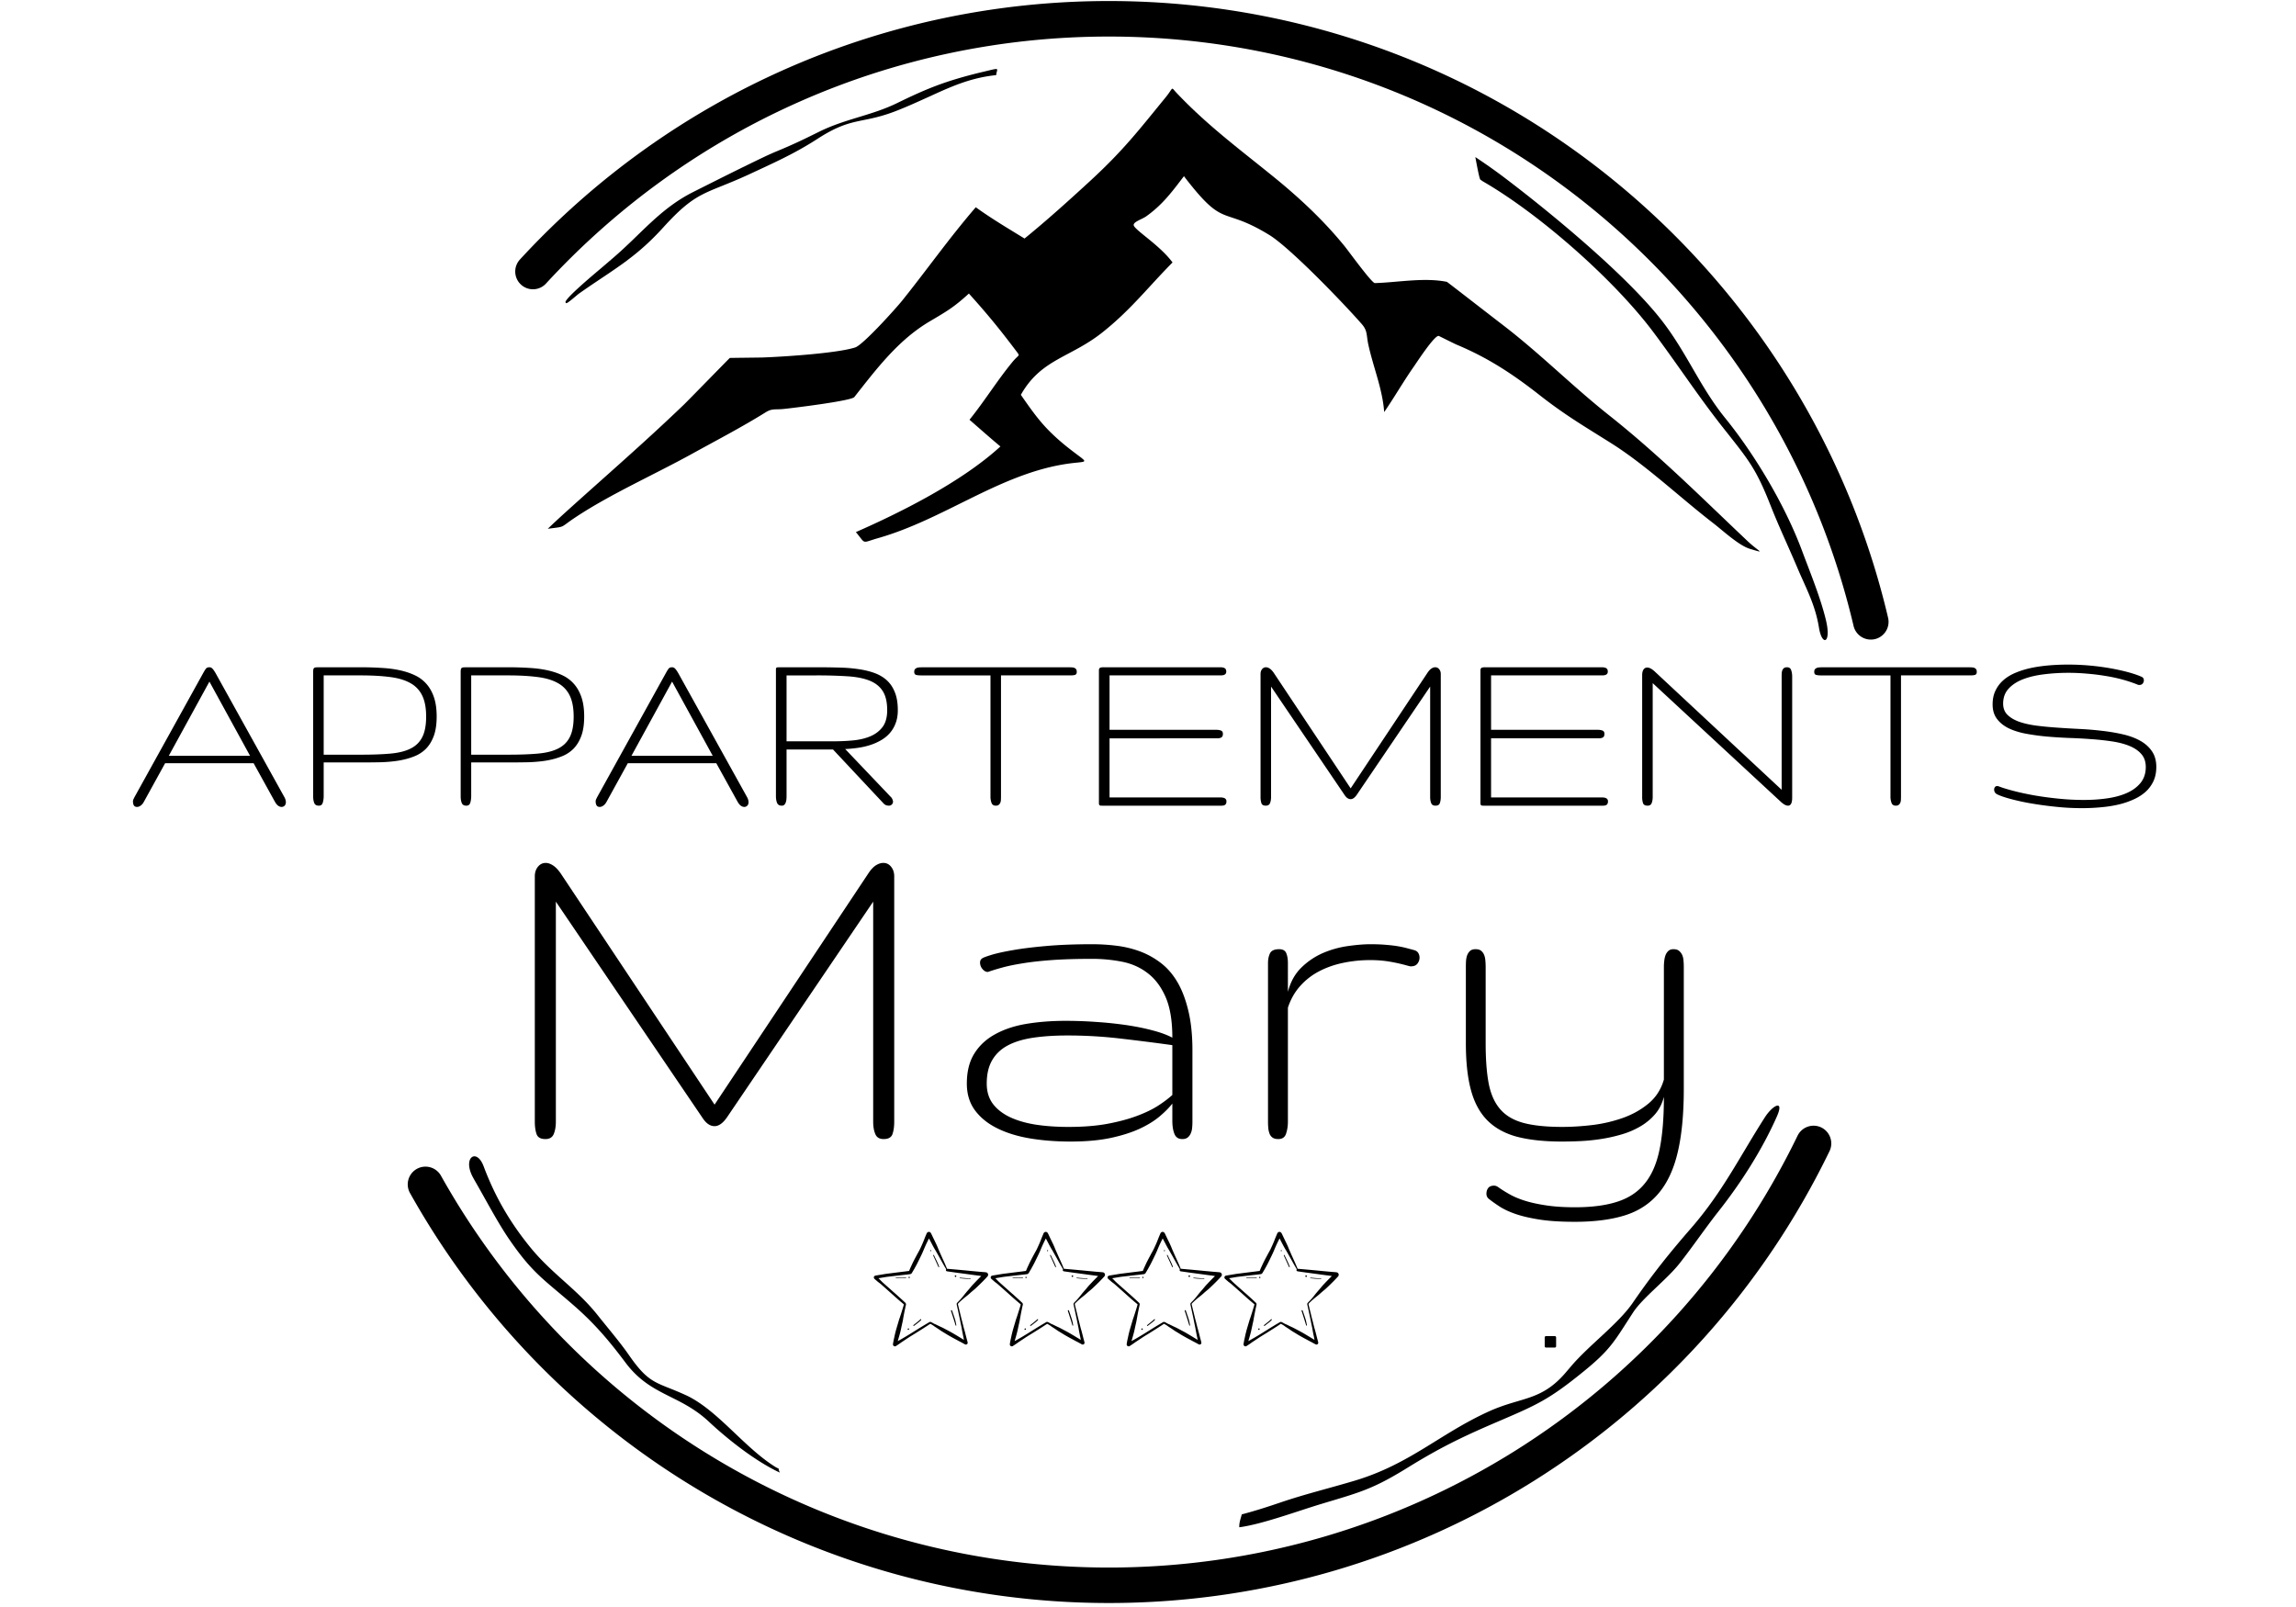 <svg xmlns="http://www.w3.org/2000/svg" fill="none" viewBox="0 0 375 262.5"><path fill="#000" d="M251.094 64.254c4.426 3.5 7.433 5.23 12.082 8.16 5.664 3.566 11.195 8.84 16.617 13.023 1.59 1.227 4.2 3.665 5.996 4.208 2.742.824 1.512.515-.375-1.27-7.55-7.148-14.453-14.07-22.61-20.54-6.16-4.89-11.253-10.1-17.593-14.937-.867-.66-8.816-6.832-8.895-6.859-3.722-.75-8.039.098-11.761.203-.508.016-4.344-5.3-4.989-6.082-3.199-3.918-6.687-7.234-10.566-10.469-5.953-4.894-11.508-8.882-16.875-14.562-.938-1.012-.383-.879-1.777.812-4.496 5.508-6.91 8.641-12.239 13.563-3.515 3.234-7.066 6.441-10.773 9.46-2.738-1.687-5.344-3.218-7.965-5.112-4.379 5.086-7.883 10.09-12 15.226-1.023 1.277-6.41 7.266-7.695 7.676-2.988.965-11.871 1.527-15.246 1.644-.45.008-5.207.063-5.227.07-.062.028-6.77 6.923-7.562 7.684-6.465 6.207-12.829 11.696-19.41 17.649a157.23 157.23 0 0 0-2.766 2.574c3.074-.406 1.793-.063 4.574-1.906 5.703-3.778 12.961-7.004 19.094-10.395 3.976-2.195 8.047-4.312 11.898-6.71 1.067-.665 1.5-.427 2.844-.548 1.45-.144 11.168-1.328 11.66-1.957 3.637-4.62 7.2-9.351 12.336-12.375 2.742-1.617 3.977-2.328 6.375-4.535 3.074 3.41 5.086 5.88 7.836 9.531.563.743.297.415-.695 1.618-2.473 2.992-4.543 6.37-7.04 9.468 1.684 1.47 3.333 2.934 5.048 4.364-6.188 5.675-15.915 10.61-23.606 13.988 1.707 2.031.824 1.785 3.645.98 10.57-3.023 19.351-10.109 29.972-11.992 4.719-.84 4.883.324.594-3.136-3.445-2.832-4.797-4.73-7.266-8.274 3.309-5.871 8.07-6.035 13.325-10.203 4.636-3.684 7.406-7.336 11.449-11.422-1.973-2.664-5.512-4.86-6.258-5.89-.492-.672 1.203-1.098 1.98-1.657 2.649-1.89 4.188-3.988 6.141-6.543 6.746 8.801 5.984 4.742 13.926 9.59 3.402 2.074 12.2 11.223 15.113 14.559.98 1.12.73 1.77 1.082 3.383.813 3.718 2.317 7.238 2.582 11 1.653-2.391 3.07-4.891 4.817-7.391.5-.715 3.406-5.192 4.097-5.05.016 0 2.594 1.292 2.852 1.398 5.039 2.105 8.953 4.644 13.254 7.984"/><g clip-path="url(#a)"><path fill="#000" d="M84.918 42.39C109.75 15.415 144.43.169 181.105.169c34.774 0 67.81 13.687 92.403 38.27 17.187 17.183 29.305 38.804 34.87 62.476a2.903 2.903 0 0 1-2.155 3.484 2.903 2.903 0 0 1-3.485-2.156c-5.32-22.62-16.898-43.281-33.324-59.703-23.508-23.5-55.074-36.57-88.309-36.57-35.058 0-68.19 14.562-91.93 40.347a2.888 2.888 0 0 1-4.09.168 2.9 2.9 0 0 1-.167-4.093Zm213.89 145.653c-21.894 45.152-67.53 73.805-117.703 73.805-47.484 0-90.996-25.645-114.14-66.965a2.902 2.902 0 0 1 1.113-3.946 2.9 2.9 0 0 1 3.942 1.11c22.12 39.496 63.699 64.008 109.085 64.008 47.958 0 91.57-27.387 112.489-70.543a2.908 2.908 0 0 1 3.87-1.344 2.906 2.906 0 0 1 1.345 3.875"/></g><path fill="#000" d="M252.496 218.254h1.457c.11 0 .203.094.203.203v1.457a.204.204 0 0 1-.203.203h-1.457a.204.204 0 0 1-.203-.203v-1.457c0-.11.094-.203.203-.203"/><path fill="#000" d="M92.492 49.527c.235.028 1.735-1.332 2.067-1.566 5.449-3.852 9.093-5.648 13.761-10.8 5.52-6.09 6.82-5.364 13.922-8.63 4.09-1.91 7.492-3.398 11.313-5.875 5.523-3.57 7.074-2.39 12.433-4.39 1.969-.739 4.164-1.75 6.094-2.625 3.582-1.645 6.648-2.965 10.625-3.371.11-1.243.977-1.262-2.797-.38-5.445 1.352-8.387 2.505-13.37 4.942-4.24 2.07-8.47 2.555-12.84 4.73-2.555 1.27-4.18 2.051-6.825 3.145-.668.277-1.305.566-1.96.871-3.872 1.844-7.83 3.844-11.665 5.77-5.387 2.703-8.438 6.754-12.969 10.66-.672.578-1.344 1.152-2.011 1.726-.547.47-6.184 5.13-5.907 5.672Zm149.692-19.906c9.25 5.328 21.468 16.086 27.882 24.668 3.914 5.23 7.317 10.457 11.41 15.637 4.114 5.203 5.301 6.543 7.684 12.586 1.36 3.465 2.883 6.656 4.324 10.058 1.477 3.504 2.989 6.153 3.606 9.965.496 3.067 2.035 2.602 1.156-1.152-.871-3.695-2.652-8.008-3.996-11.613-2.75-7.301-7.598-15.454-12.473-21.473-4.09-5.055-6.168-10.438-10.136-15.649-5.559-7.308-17.848-17.476-25.387-23.222l-.328-.25a91.246 91.246 0 0 0-4.965-3.52c.105.528.621 3.453.816 3.68Zm13.675 194.426c-4.097 4.887-7.32 4.066-12.714 6.52-8.012 3.648-12.829 8.578-21.856 11.292-4.117 1.235-7.93 2.141-12.082 3.543-2.191.746-4.16 1.383-6.39 1.97-.192.737-.438 1.335-.407 2.105 3.746-.497 9.485-2.633 13.309-3.786 6.355-1.918 8.406-2.375 14.176-5.945 5.066-3.133 8.664-4.914 14.113-7.258 6.832-2.933 8.738-3.668 14.574-8.41 4.527-3.664 5.117-5.027 8.133-9.668 1.582-2.437 5.488-5.355 7.601-8.031 2.172-2.758 4.153-5.7 6.372-8.516 3.68-4.664 7.12-10.05 9.53-15.496 1.259-2.86-.69-1.847-1.976.16-4.183 6.54-6.851 12.121-12.074 18.13-3.625 4.171-6.383 7.632-9.516 12.187-2.343 3.402-7.156 6.918-10.062 10.344ZM77.48 192.742c1.73 2.988 3.688 6.742 5.563 9.516 3.977 5.82 5.695 6.629 10.746 11.047 3.395 2.968 5.73 5.746 8.39 9.297 4.083 5.433 8.758 5.144 13.544 9.574 3.168 2.969 7.68 6.523 11.64 8.367-.508-1.164.325-.242-.984-1.086-4.988-3.234-9.05-8.906-14.02-11.402-5.046-2.38-6.14-1.657-9.629-6.696-1.472-2.125-3.515-4.511-5.156-6.578-3.324-4.187-7.441-6.715-10.933-11-3.336-4.09-5.778-8.281-7.633-13.222-1.153-3.145-3.54-1.473-1.742 1.793Zm0 0"/><path fill="#000" d="M33.141 110.027c.219-.394.383-.664.5-.812.125-.145.313-.219.563-.219.187 0 .347.074.484.219.145.137.332.406.563.812l11.218 20.22c.145.273.22.538.22.796 0 .242-.071.43-.204.562a.674.674 0 0 1-.484.204c-.2 0-.391-.07-.578-.204-.18-.125-.36-.351-.547-.687l-3.453-6.25H26.969l-3.484 6.328c-.156.281-.336.484-.531.61-.188.132-.375.203-.563.203-.242 0-.414-.079-.515-.235-.106-.164-.157-.383-.157-.656a.86.86 0 0 1 .063-.328c.05-.102.11-.223.172-.36Zm7.703 13.438-6.64-12.125-6.64 12.125Zm30.476-6.422c0 1.242-.153 2.281-.453 3.125-.305.844-.727 1.547-1.266 2.11a5.53 5.53 0 0 1-1.969 1.28c-.762.305-1.605.532-2.531.688-.918.149-1.902.234-2.953.266a143.85 143.85 0 0 1-3.219.03h-6.062v5.517c0 .398-.055.757-.157 1.078-.093.312-.304.468-.625.468-.398 0-.652-.148-.765-.453-.118-.3-.172-.664-.172-1.093v-20.313c0-.207.015-.36.047-.453a.34.34 0 0 1 .172-.219.729.729 0 0 1 .312-.062c.133-.008.3-.016.5-.016h6.75c1.227 0 2.383.04 3.469.11 1.094.062 2.097.199 3.015.406.926.21 1.754.496 2.485.86a5.724 5.724 0 0 1 1.844 1.452c.507.606.898 1.336 1.171 2.188.27.843.407 1.855.407 3.03Zm-1.72 0c0-1.406-.214-2.547-.64-3.422a4.56 4.56 0 0 0-1.953-2.047c-.867-.488-1.969-.816-3.312-.984-1.344-.176-2.934-.266-4.766-.266h-6.062v12.953h6.062c1.832 0 3.422-.054 4.766-.172 1.351-.113 2.46-.382 3.328-.812.875-.426 1.52-1.05 1.937-1.875.426-.82.64-1.945.64-3.375Zm25.813 0c0 1.242-.152 2.281-.453 3.125-.305.844-.727 1.547-1.266 2.11a5.53 5.53 0 0 1-1.969 1.28c-.761.305-1.605.532-2.53.688-.919.149-1.903.234-2.954.266a143.85 143.85 0 0 1-3.219.03H76.96v5.517c0 .398-.055.757-.156 1.078-.094.312-.305.468-.625.468-.399 0-.653-.148-.766-.453-.117-.3-.172-.664-.172-1.093v-20.313c0-.207.016-.36.047-.453a.34.34 0 0 1 .172-.219.729.729 0 0 1 .312-.062c.133-.008.301-.016.5-.016h6.75c1.227 0 2.383.04 3.47.11 1.093.062 2.097.199 3.015.406.925.21 1.754.496 2.484.86a5.724 5.724 0 0 1 1.844 1.452c.508.606.898 1.336 1.172 2.188.27.843.406 1.855.406 3.03Zm-1.719 0c0-1.406-.215-2.547-.64-3.422a4.56 4.56 0 0 0-1.954-2.047c-.867-.488-1.968-.816-3.312-.984-1.344-.176-2.934-.266-4.766-.266H76.96v12.953h6.062c1.832 0 3.422-.054 4.766-.172 1.352-.113 2.46-.382 3.328-.812.875-.426 1.52-1.05 1.938-1.875.425-.82.64-1.945.64-3.375Zm15.016-7.016c.218-.394.382-.664.5-.812.124-.145.312-.219.562-.219.187 0 .348.074.484.219.145.137.332.406.563.812l11.219 20.22c.144.273.218.538.218.796 0 .242-.07.43-.203.562a.674.674 0 0 1-.484.204c-.2 0-.39-.07-.578-.204-.18-.125-.36-.351-.547-.687l-3.453-6.25h-14.453l-3.485 6.328c-.156.281-.336.484-.531.61-.188.132-.375.203-.563.203-.242 0-.414-.079-.515-.235-.106-.164-.156-.383-.156-.656a.86.86 0 0 1 .062-.328c.05-.102.11-.223.172-.36Zm7.703 13.438-6.641-12.125-6.64 12.125Zm30.225-7.453c0 .824-.125 1.547-.375 2.172a5.183 5.183 0 0 1-.985 1.625c-.418.46-.906.843-1.468 1.156a9.071 9.071 0 0 1-1.782.765c-.636.2-1.296.344-1.984.438-.687.094-1.355.156-2 .187l7.469 7.844a.988.988 0 0 1 .25.39c.05.126.082.243.094.345a.667.667 0 0 1-.688.671 1.45 1.45 0 0 1-.484-.093c-.168-.07-.328-.203-.485-.39l-8.14-8.688h-7.594v7.625c0 .21-.012.406-.031.593-.024.18-.063.34-.125.485a.928.928 0 0 1-.235.343c-.093.086-.226.125-.39.125-.387 0-.641-.148-.766-.453-.125-.3-.187-.664-.187-1.093v-20.766c.007-.102.035-.176.078-.219.039-.039.113-.062.218-.062.102-.008.254-.016.454-.016h5.89c1.258 0 2.457.016 3.594.047 1.144.023 2.207.105 3.187.25.989.137 1.88.352 2.672.64.801.294 1.485.7 2.047 1.22.563.523.992 1.179 1.297 1.968.313.781.469 1.746.469 2.89Zm-1.735 0c0-1.344-.25-2.395-.75-3.157-.492-.757-1.226-1.328-2.203-1.703-.968-.375-2.172-.601-3.61-.687a76.974 76.974 0 0 0-4.968-.14h-4.906v10.765h7.61a34.24 34.24 0 0 0 3.359-.156c1.07-.114 2.007-.348 2.812-.704.813-.363 1.457-.875 1.938-1.53.476-.665.718-1.563.718-2.688Zm30.963-6.266c0 .274-.102.438-.297.5-.187.055-.43.078-.719.078h-11.359v19.781c0 .2-.008.387-.016.563-.011.18-.046.34-.109.484a.818.818 0 0 1-.266.328c-.105.086-.257.125-.453.125-.355 0-.59-.148-.703-.453a2.87 2.87 0 0 1-.172-1.047v-19.78h-11.375c-.293 0-.547-.024-.765-.079-.211-.062-.313-.226-.313-.5 0-.207.047-.36.14-.453a.876.876 0 0 1 .36-.219c.145-.039.305-.062.485-.062.187-.008.363-.016.53-.016h23.563c.207 0 .395.008.563.016.176 0 .328.023.453.062a.707.707 0 0 1 .328.219c.082.094.125.246.125.453Zm24.447 21.156c0 .2-.039.344-.11.438a.516.516 0 0 1-.265.203 1.231 1.231 0 0 1-.422.062h-19.5c-.136 0-.242-.003-.312-.015a.295.295 0 0 1-.156-.11.462.462 0 0 1-.063-.203v-21.812a.562.562 0 0 1 .078-.281c.04-.07.114-.118.219-.141a1.65 1.65 0 0 1 .453-.047h19.11c.175 0 .332.024.468.063a.605.605 0 0 1 .344.203c.082.093.125.242.125.437a.572.572 0 0 1-.125.39.75.75 0 0 1-.344.188 2.114 2.114 0 0 1-.468.047H181.22v8.89h17.453c.3 0 .55.044.75.126.207.086.312.262.312.531 0 .305-.09.5-.265.594-.168.094-.387.14-.657.14H181.22v9.657h18.156c.176 0 .336.023.484.062.145.043.254.11.328.203.082.086.125.211.125.375Zm20.287-2.125 12.578-18.922c.207-.3.414-.52.625-.656.207-.133.41-.203.61-.203.257 0 .472.106.64.313.176.21.266.468.266.78v20.095c0 .398-.055.734-.156 1.015-.094.274-.336.406-.72.406-.343 0-.573-.132-.687-.406-.117-.281-.171-.617-.171-1.015v-18.032l-12 17.703c-.325.461-.653.688-.985.688-.367 0-.7-.227-1-.688l-12-17.703v18.032c0 .398-.058.734-.172 1.015-.117.274-.343.406-.687.406-.387 0-.625-.132-.719-.406a3.22 3.22 0 0 1-.14-1.015V110.09c0-.313.081-.57.25-.781a.783.783 0 0 1 .64-.313c.188 0 .383.07.594.203.207.137.422.356.64.656Zm42.027 2.125c0 .2-.039.344-.11.438a.516.516 0 0 1-.265.203 1.231 1.231 0 0 1-.422.062h-19.5c-.137 0-.242-.003-.312-.015a.295.295 0 0 1-.157-.11.462.462 0 0 1-.062-.203v-21.812a.562.562 0 0 1 .078-.281c.04-.07.113-.118.219-.141a1.65 1.65 0 0 1 .453-.047h19.109c.176 0 .332.024.469.063a.605.605 0 0 1 .344.203c.082.093.125.242.125.437a.572.572 0 0 1-.125.39.75.75 0 0 1-.344.188 2.114 2.114 0 0 1-.469.047h-18.125v8.89h17.453c.301 0 .551.044.75.126.207.086.313.262.313.531 0 .305-.09.5-.266.594-.168.094-.386.14-.656.14h-17.594v9.657h18.157c.175 0 .335.023.484.062.144.043.254.11.328.203.082.086.125.211.125.375Zm28.365-1.89v-18.485c0-.195.004-.382.016-.562.008-.188.047-.352.11-.5a.81.81 0 0 1 .265-.344c.113-.082.273-.125.484-.125.344 0 .566.152.672.453.113.305.172.664.172 1.078v19.782c0 .867-.23 1.296-.688 1.296-.312 0-.699-.207-1.156-.625l-20.937-19.39v18.594c0 .398-.059.734-.172 1.015-.117.274-.336.406-.657.406-.398 0-.648-.132-.75-.406a3.22 3.22 0 0 1-.14-1.015v-19.875c0-.407.07-.72.219-.938a.69.69 0 0 1 .609-.328c.344 0 .738.203 1.187.61Zm31.87-19.266c0 .274-.102.438-.297.5-.188.055-.43.078-.719.078h-11.36v19.781c0 .2-.007.387-.015.563-.012.18-.047.34-.11.484a.818.818 0 0 1-.265.328c-.105.086-.258.125-.453.125-.356 0-.59-.148-.703-.453a2.87 2.87 0 0 1-.172-1.047v-19.78h-11.375a3.17 3.17 0 0 1-.766-.079c-.21-.062-.312-.226-.312-.5 0-.207.047-.36.14-.453a.876.876 0 0 1 .36-.219c.144-.039.304-.062.484-.062.188-.008.363-.016.531-.016h23.563c.207 0 .394.008.562.016.176 0 .328.023.453.062a.707.707 0 0 1 .329.219c.082.094.125.246.125.453Zm29.322 15.547c0 .867-.156 1.637-.469 2.312a5.48 5.48 0 0 1-1.297 1.75c-.554.493-1.215.907-1.984 1.25a13.32 13.32 0 0 1-2.485.829c-.898.207-1.851.351-2.859.437-1 .094-2.016.14-3.047.14-1.449 0-2.89-.077-4.328-.234a58.255 58.255 0 0 1-4.016-.547 36.834 36.834 0 0 1-3.296-.718c-.961-.258-1.68-.504-2.157-.735-.199-.093-.34-.207-.422-.343a.873.873 0 0 1-.125-.454c0-.156.04-.289.125-.406.082-.113.211-.172.391-.172.082 0 .176.024.281.063.532.21 1.29.445 2.282.703.988.262 2.109.508 3.359.734 1.25.22 2.582.403 4 .547a40.22 40.22 0 0 0 4.219.219c1.351 0 2.633-.086 3.843-.266 1.22-.175 2.29-.472 3.22-.89.925-.414 1.663-.97 2.218-1.657.55-.695.828-1.55.828-2.562 0-.852-.234-1.55-.703-2.094-.469-.55-1.106-.992-1.906-1.328-.793-.332-1.727-.582-2.797-.75a43.05 43.05 0 0 0-3.406-.375c-1.2-.094-2.434-.16-3.704-.203a77.108 77.108 0 0 1-3.703-.234 38.317 38.317 0 0 1-3.406-.47c-1.062-.206-1.996-.503-2.797-.89-.793-.394-1.422-.906-1.89-1.531-.47-.625-.704-1.41-.704-2.36 0-.863.16-1.624.485-2.28a5.232 5.232 0 0 1 1.328-1.72c.57-.488 1.25-.89 2.031-1.203.781-.32 1.625-.578 2.531-.765.915-.188 1.88-.32 2.891-.406a37.375 37.375 0 0 1 3.031-.125 40.202 40.202 0 0 1 7.141.64c1.07.2 2.035.418 2.89.656.852.243 1.536.48 2.047.72a.54.54 0 0 1 .25.234c.051.105.079.21.079.312a.865.865 0 0 1-.188.531c-.125.157-.309.235-.547.235a.668.668 0 0 1-.344-.078 22.529 22.529 0 0 0-2.39-.797 25.858 25.858 0 0 0-2.766-.594 35.717 35.717 0 0 0-3.015-.375 33.857 33.857 0 0 0-3.063-.14c-1.418 0-2.766.085-4.047.25-1.281.156-2.418.429-3.406.812-.98.387-1.762.902-2.344 1.547-.586.648-.875 1.453-.875 2.422 0 .75.235 1.359.703 1.828.47.46 1.098.836 1.891 1.125.8.28 1.738.496 2.812.64 1.07.137 2.207.246 3.407.328 1.195.086 2.43.157 3.703.22 1.27.062 2.504.167 3.703.312 1.195.136 2.328.328 3.39.578 1.07.25 2.004.601 2.797 1.047.801.449 1.438 1.023 1.907 1.718.468.688.703 1.543.703 2.563ZM116.708 180.44l25.094-37.735c.406-.625.816-1.07 1.234-1.343.426-.27.836-.407 1.235-.407.52 0 .945.215 1.28.641.333.418.5.934.5 1.547v40.094c0 .78-.093 1.449-.28 2-.188.554-.672.828-1.454.828-.68 0-1.132-.274-1.359-.828-.23-.551-.344-1.22-.344-2v-35.954l-23.922 35.297c-.656.918-1.32 1.375-1.984 1.375-.73 0-1.39-.457-1.984-1.375l-23.938-35.297v35.954c0 .78-.117 1.449-.344 2-.23.554-.683.828-1.359.828-.781 0-1.266-.274-1.453-.828-.188-.551-.281-1.22-.281-2v-40.094c0-.613.164-1.13.5-1.547.343-.426.77-.64 1.28-.64.376 0 .77.136 1.188.406.426.273.852.718 1.282 1.343Zm44.454-3.438c0 1.293.328 2.387.985 3.281.664.887 1.593 1.618 2.78 2.188 1.188.562 2.595.977 4.22 1.234 1.632.25 3.425.375 5.375.375 2.375 0 4.476-.164 6.312-.5 1.832-.343 3.438-.77 4.813-1.28 1.375-.509 2.535-1.067 3.484-1.673.945-.613 1.727-1.203 2.344-1.765v-8.141c-2.7-.375-5.492-.727-8.375-1.063a73.952 73.952 0 0 0-8.75-.515c-2.074 0-3.93.12-5.563.36-1.636.241-3.023.655-4.156 1.25-1.125.593-1.984 1.402-2.578 2.421-.594 1.012-.89 2.29-.89 3.828Zm17.203-20.375c-2.593 0-4.808.07-6.64.203-1.836.137-3.406.313-4.719.532-1.312.21-2.418.437-3.312.687-.887.242-1.668.48-2.344.719-.324 0-.621-.16-.89-.485a1.623 1.623 0 0 1-.391-1.046c0-.352.16-.61.484-.766.207-.113.707-.29 1.5-.531.8-.239 1.926-.485 3.375-.735 1.445-.257 3.242-.484 5.39-.672 2.145-.195 4.672-.296 7.579-.296 1.382 0 2.75.09 4.093.265a17.01 17.01 0 0 1 3.829.953 13.125 13.125 0 0 1 3.359 1.907c1.039.812 1.93 1.859 2.672 3.14.738 1.281 1.32 2.836 1.75 4.656.437 1.825.656 3.961.656 6.407v11.672c0 .324-.016.648-.047.968a2.682 2.682 0 0 1-.219.907 1.697 1.697 0 0 1-.5.687c-.218.18-.515.266-.89.266-.625 0-1.055-.282-1.281-.844-.231-.57-.344-1.29-.344-2.156v-2.797c-.531.68-1.23 1.383-2.094 2.11-.867.73-1.96 1.402-3.281 2.015-1.324.605-2.906 1.105-4.75 1.5-1.836.383-4.008.578-6.516.578-2.344 0-4.555-.172-6.625-.516-2.062-.351-3.855-.91-5.375-1.672-1.523-.757-2.726-1.738-3.61-2.937-.874-1.195-1.312-2.645-1.312-4.344 0-1.976.41-3.617 1.235-4.922.82-1.312 1.96-2.363 3.422-3.156 1.457-.8 3.164-1.363 5.125-1.687 1.957-.32 4.07-.485 6.343-.485a70.1 70.1 0 0 1 5.11.188 62.59 62.59 0 0 1 4.875.515c1.539.23 2.953.516 4.234.86 1.29.336 2.363.73 3.219 1.187 0-2.75-.367-4.957-1.094-6.625-.73-1.676-1.703-2.976-2.922-3.906-1.21-.938-2.605-1.563-4.187-1.875a25.155 25.155 0 0 0-4.907-.469Zm52.625-1.422c.301.086.52.243.657.47.133.23.203.48.203.75 0 .355-.117.683-.344.983-.23.293-.574.438-1.031.438a1.01 1.01 0 0 1-.25-.016.89.89 0 0 0-.235-.062 27.372 27.372 0 0 0-3.03-.688c-.962-.164-2-.25-3.126-.25a21.56 21.56 0 0 0-4.562.47c-1.45.312-2.762.788-3.938 1.421a10.743 10.743 0 0 0-3.047 2.422c-.867.992-1.511 2.148-1.937 3.469v18.625c0 .699-.102 1.343-.297 1.937-.188.594-.617.89-1.281.89-.387 0-.696-.077-.922-.234a1.376 1.376 0 0 1-.5-.656 3.318 3.318 0 0 1-.203-.906 11.385 11.385 0 0 1-.047-1.031v-25.922c0-.614.11-1.145.328-1.594.219-.445.719-.672 1.5-.672.594 0 .977.219 1.156.656.176.43.266.965.266 1.61v4.703c.426-1.645 1.172-2.977 2.234-4a11.703 11.703 0 0 1 3.563-2.375 15.953 15.953 0 0 1 4.031-1.11c1.383-.195 2.602-.296 3.656-.296 1.02 0 1.899.039 2.64.109.75.062 1.391.14 1.923.234.539.094 1.015.2 1.422.313.406.105.796.21 1.171.312Zm26.238 42c2.781 0 5.102-.308 6.969-.922 1.863-.605 3.351-1.605 4.469-3 1.125-1.386 1.921-3.234 2.39-5.546.469-2.301.703-5.157.703-8.563-.293 1.117-.777 2.063-1.453 2.844a9.506 9.506 0 0 1-2.406 1.984 13.51 13.51 0 0 1-3.031 1.297 25.625 25.625 0 0 1-3.344.75c-1.137.176-2.25.29-3.344.344a65.66 65.66 0 0 1-3.015.078c-2.918 0-5.375-.262-7.375-.781-1.993-.532-3.61-1.422-4.86-2.672-1.242-1.258-2.137-2.914-2.687-4.969-.555-2.05-.828-4.601-.828-7.656V157.97c0-.352.007-.703.03-1.047.032-.351.098-.664.204-.937.113-.27.27-.493.469-.672.207-.176.5-.266.875-.266.406 0 .71.09.922.266.218.18.378.402.484.672.113.273.18.586.203.937.031.344.047.695.047 1.047v12.422c0 2.648.164 4.851.5 6.61.344 1.75.973 3.152 1.89 4.202.915 1.055 2.192 1.797 3.829 2.235 1.632.43 3.734.64 6.297.64 1.539 0 3.187-.101 4.937-.312a23.41 23.41 0 0 0 5-1.172c1.582-.57 2.973-1.36 4.172-2.36 1.195-1 2.023-2.296 2.484-3.89V157.97c0-.352.02-.703.063-1.047.039-.351.113-.664.219-.937.113-.27.269-.493.468-.672.207-.176.473-.266.797-.266.406 0 .711.09.922.266.219.18.39.402.516.672.125.273.195.586.218.937.032.344.047.695.047 1.047v19.875c0 4.156-.336 7.625-1 10.406-.656 2.781-1.703 5.016-3.14 6.703-1.43 1.688-3.262 2.88-5.5 3.578-2.243.696-4.953 1.047-8.141 1.047-2.273 0-4.184-.12-5.734-.359-1.555-.242-2.86-.543-3.922-.906-1.063-.367-1.95-.778-2.656-1.235-.7-.46-1.305-.89-1.813-1.297a1.054 1.054 0 0 1-.328-.765c0-.387.098-.711.297-.969.207-.25.523-.375.953-.375.219 0 .445.082.687.25.52.375 1.125.754 1.813 1.14.687.395 1.52.75 2.5 1.063.988.313 2.148.567 3.484.766 1.332.207 2.907.312 4.719.312ZM145.45 210.621Zm15.937-2.348a.463.463 0 0 1-.102.227c-.027.04-.062.07-.094.102-.039.043-.078.09-.117.132-.336.364-.687.715-1.043 1.059-.226.223-.457.437-.687.656-.125.117-.258.23-.395.34-.12.098-.238.2-.355.3a23.52 23.52 0 0 1-.38.337c-.073.062-.148.125-.218.187l-.09.07-.11.09c-.132.106-.269.207-.398.317-.14.12-.285.246-.414.36a4.723 4.723 0 0 1-.164.155c-.082.079-.172.157-.25.243-.023.035-.058.062-.09.097l-.003.004-.012.02c-.004.004-.004.004-.004.008 0 .003-.004.003-.004.007v.039c0 .02.004.04.004.047.11.461.223.918.336 1.375l.176.73c.058.243.125.485.187.727.063.243.121.485.184.727.031.121.058.242.094.363l.105.36c.137.492.25.992.387 1.488.035.12.066.246.097.367.016.074.032.145.008.219a.285.285 0 0 1-.328.199c-.09-.016-.176-.07-.258-.117a6.83 6.83 0 0 0-.172-.094l-.3-.164c-.227-.113-.446-.23-.668-.352-.22-.12-.438-.234-.657-.355-.222-.121-.441-.246-.66-.371-.207-.117-.41-.246-.617-.371-.176-.11-.352-.215-.531-.32-.153-.098-.301-.2-.45-.305-.156-.106-.316-.207-.472-.313-.09-.058-.184-.113-.27-.175a1.232 1.232 0 0 1-.113-.086l-.105-.075c-.149-.09-.301-.187-.457-.27 0 0-.004-.003-.008-.003-.008 0-.016-.004-.024-.004 0-.004-.004-.004-.007-.004-.09.055-.18.117-.266.172-.094.062-.184.121-.277.184-.204.132-.41.261-.614.394l-1.23.774c-.387.242-.781.476-1.164.726-.192.125-.375.25-.563.375-.191.125-.379.25-.566.375-.149.106-.293.211-.442.313-.136.09-.277.18-.414.27a.452.452 0 0 1-.16.085c-.027.004-.05.008-.078.008a.318.318 0 0 1-.277-.16c-.059-.106-.04-.223-.02-.336.012-.055.016-.106.028-.16.039-.254.097-.504.152-.75.055-.246.105-.493.164-.735.059-.238.121-.48.191-.719.09-.308.184-.617.274-.925.047-.16.094-.32.14-.485.043-.144.098-.289.149-.437.12-.363.242-.73.355-1.098.102-.347.223-.687.305-1.043.004-.004.004-.008.004-.008-.004-.004-.008-.007-.012-.007-.222-.192-.449-.38-.672-.57a54.3 54.3 0 0 1-.664-.583c-.011-.011-.023-.02-.031-.027-.008-.008-.016-.012-.02-.02a.008.008 0 0 1-.007-.007c-.024-.016-.04-.036-.059-.051l-.605-.54c-.38-.34-.758-.679-1.121-1l-.465-.41a5.983 5.983 0 0 0-.461-.37c-.102-.07-.192-.153-.285-.235-.102-.086-.204-.176-.309-.266-.047-.042-.102-.082-.137-.136a.29.29 0 0 1-.023-.317.33.33 0 0 1 .129-.125.72.72 0 0 1 .199-.054l1.484-.246c.239-.04.48-.067.723-.094.234-.031.469-.059.703-.09.484-.063.969-.121 1.457-.184.149-.015.3-.035.45-.054.074-.012.152-.02.226-.032.117-.011.234-.03.348-.043.082-.18.156-.363.234-.542.05-.11.101-.215.152-.325.051-.11.098-.218.149-.324.218-.46.46-.91.699-1.36.09-.167.18-.335.273-.5.086-.16.18-.32.262-.488.11-.222.211-.449.309-.671.101-.23.203-.458.297-.692.093-.226.175-.457.27-.683.054-.13.112-.262.167-.395.031-.066.055-.145.098-.207a.415.415 0 0 1 .14-.145.41.41 0 0 1 .235-.046c.078.011.156.05.21.109a.63.63 0 0 1 .133.203c.055.113.11.223.16.336.106.223.215.45.325.672.113.238.23.476.344.719.109.23.207.46.3.695.086.223.192.445.286.664.105.238.207.473.316.707.215.484.441.965.644 1.453.067.156.133.317.204.473h.035c.16.008.32.023.476.039a149.328 149.328 0 0 1 2.024.18c.488.043.976.093 1.465.14.5.043 1 .098 1.5.137.238.02.476.035.714.059.067.003.13.011.196.027.183.047.32.242.293.433Zm-1.121.165a.97.97 0 0 1-.106-.016c-.246-.04-.488-.07-.73-.102-.489-.062-.977-.132-1.465-.199-.926-.121-1.848-.242-2.77-.379l-.343-.047c-.063-.011-.122-.023-.184-.03.004.003.008.003.016.003h.004a.21.21 0 0 1-.196-.207c0-.047.016-.094.047-.129-.086-.152-.18-.3-.266-.453-.12-.215-.246-.426-.367-.645-.261-.48-.531-.96-.8-1.437-.118-.207-.235-.418-.36-.621a12.473 12.473 0 0 1-.383-.672c-.215-.402-.422-.809-.636-1.211-.008.016-.016.031-.024.05l-.273.552c-.223.453-.422.917-.618 1.386-.187.457-.41.899-.625 1.344-.222.453-.44.906-.69 1.344-.06.105-.118.21-.177.32l-.175.293c-.06.098-.114.195-.168.29-.02.03-.036.065-.059.093a.434.434 0 0 1-.125.113.377.377 0 0 1-.168.059h-.031c-.102.011-.203.027-.305.039-.078.008-.156.015-.234.027-.121.012-.243.024-.364.04l-.726.081c-.488.059-.973.113-1.461.172-.2.024-.399.043-.598.07-.191.024-.379.059-.57.09-.285.047-.574.094-.863.145.12.105.242.215.347.336.207.222.438.425.664.629.036.03.078.062.114.101l.023.02c.02.02.04.035.059.054h.004v.004h.004c.261.235.523.465.785.696-.004 0-.004-.004-.008-.004h.004c.039.039.082.074.12.11l.013.01.003.005c.036.031.067.058.083.074.261.234.527.465.789.695l.011.012a79.58 79.58 0 0 1 1.324 1.21c.036.036.075.071.102.11a.377.377 0 0 1 .059.18c.004.078-.02.16-.04.238-.038.16-.074.317-.105.477-.055.27-.113.539-.16.781-.05.254-.098.508-.145.766-.02.113-.03.234-.054.347l-.082.38c-.055.253-.114.511-.168.765-.051.242-.098.484-.16.723-.086.351-.18.699-.286 1.046-.046.168-.097.336-.144.5.031-.015.062-.035.094-.05.226-.121.449-.246.668-.375.418-.246.84-.493 1.254-.75l1.277-.797c.406-.254.816-.5 1.223-.746l.597-.352a.36.36 0 0 1 .094-.05.334.334 0 0 1 .164-.008.41.41 0 0 1 .102.035c.105.043.195.105.293.16.066.035.132.07.199.11.101.046.21.081.308.132.121.059.239.117.356.176.117.054.23.11.344.164.109.05.218.097.328.152.222.11.441.23.664.348.219.117.437.23.656.351.441.243.871.504 1.3.762.212.129.423.254.63.383.086.055.172.105.257.16-.019-.113-.042-.226-.062-.336-.016-.078-.031-.156-.043-.203a27.777 27.777 0 0 1-.086-.43l-.105-.53c-.028-.157-.051-.313-.078-.47l-.141-.664c-.05-.238-.094-.476-.14-.71-.102-.489-.212-.977-.313-1.465-.047-.22-.098-.438-.145-.66a8.611 8.611 0 0 0-.035-.15c-.016-.085-.039-.171-.035-.257 0-.098.055-.164.117-.226.02-.016.035-.032.05-.047.063-.075.134-.137.2-.207l.133-.141c.07-.07.137-.148.191-.21.11-.126.215-.25.32-.38.098-.117.192-.246.29-.363a2.96 2.96 0 0 1 .156-.195 3.36 3.36 0 0 0 .144-.172c.11-.133.223-.258.336-.387.079-.09.153-.176.227-.266.082-.101.164-.203.246-.3.172-.2.356-.387.54-.579.339-.359.687-.714 1.042-1.062a.124.124 0 0 1 .02-.024Zm-7.34-2.606a30.54 30.54 0 0 1-.39-.805.064.064 0 0 0-.087-.03c-.027.01-.047.05-.031.081l.168.367c.176.387.355.778.531 1.168.063.125.098.278.196.38.14.034.046-.153.027-.22-.121-.32-.266-.632-.414-.941Zm-1-1.512c.02.067.11.082.152.028.09-.149-.187-.207-.152-.028Zm6.547 4.48c-.246.024-.485-.003-.73-.019a20.997 20.997 0 0 1-.563-.043 146.44 146.44 0 0 0-.39-.035.044.044 0 0 0-.052.04c-.004.062.07.05.114.058.421.05.843.086 1.27.09.07-.008.452.047.413-.07-.012-.028-.039-.032-.062-.02Zm-10.5-.152c-.25 0-.5.016-.75.028l-.887.035c-.024.004-.043.02-.043.043 0 .023.02.043.043.043.543-.016 1.09-.055 1.637-.063.054 0 .05-.086 0-.086Zm7.984 6.79c-.125-.41-.27-.81-.41-1.22-.031-.077-.047-.245-.172-.198-.059.023-.066.093-.04.148l.075.227c.223.687.45 1.378.653 2.074a.07.07 0 0 0 .085.066.068.068 0 0 0 .04-.101c-.063-.332-.122-.672-.231-.996Zm-5.648.101c-.356.32-.739.61-1.11.91a.076.076 0 0 0-.015.11.08.08 0 0 0 .109.011l.367-.285c.23-.183.473-.355.688-.566l.082-.09c.117-.098-.07-.23-.121-.09Zm-1.871 1.477c-.11-.086-.258.09-.165.187.11.106.29-.09.165-.187Zm.125-8.422c-.122-.106-.254.094-.11.164.102.043.215-.094.11-.164Zm7.46-.02c.075.04.168-.027.168-.113 0-.086-.09-.152-.168-.117-.113.039-.113.195 0 .23ZM202.71 210.621l.013.012-.012-.012Zm15.938-2.348a.435.435 0 0 1-.105.227c-.027.04-.059.07-.09.102-.043.043-.082.09-.121.132a26.56 26.56 0 0 1-1.039 1.059c-.227.223-.457.437-.688.656-.128.117-.257.23-.394.34-.121.098-.238.2-.356.3-.128.114-.253.227-.382.337-.075.062-.145.125-.22.187-.026.024-.058.047-.089.07-.035.032-.07.06-.11.09-.128.106-.265.207-.394.317-.144.12-.285.246-.418.36-.054.054-.105.105-.16.155-.086.079-.172.157-.25.243-.027.035-.062.062-.09.097l-.008.004-.011.02c0 .004 0 .004-.004.008v.007c0 .004-.004.008-.004.012v.027c.004.02.004.04.008.047.105.461.218.918.332 1.375l.175.73c.063.243.13.485.192.727.062.243.121.485.18.727.03.121.062.242.097.363s.07.238.102.36c.14.492.254.992.39 1.488.032.12.067.246.094.367a.42.42 0 0 1 .012.219.29.29 0 0 1-.328.199c-.09-.016-.176-.07-.258-.117l-.176-.094c-.11-.062-.222-.121-.3-.164a27.26 27.26 0 0 1-.665-.352c-.218-.12-.441-.234-.66-.355a56.146 56.146 0 0 1-.66-.371c-.207-.117-.41-.246-.613-.371-.18-.11-.356-.215-.532-.32a9.168 9.168 0 0 1-.453-.305c-.156-.106-.312-.207-.472-.313-.09-.058-.18-.113-.27-.175a2.166 2.166 0 0 1-.113-.086 2.254 2.254 0 0 0-.102-.075c-.152-.09-.3-.187-.457-.27-.004 0-.008-.003-.011-.003-.008 0-.012-.004-.02-.004-.004-.004-.008-.004-.012-.004-.09.055-.175.117-.265.172-.09.062-.184.121-.274.184l-.617.394c-.406.258-.816.516-1.226.774-.391.242-.786.476-1.168.726l-.563.375-.566.375c-.145.106-.293.211-.442.313l-.41.27c-.05.034-.101.07-.16.085a.583.583 0 0 1-.082.008.317.317 0 0 1-.274-.16c-.062-.106-.043-.223-.023-.336.012-.055.02-.106.027-.16.04-.254.098-.504.153-.75.054-.246.105-.493.164-.735.062-.238.12-.48.191-.719.09-.308.184-.617.274-.925.046-.16.097-.32.144-.485.043-.144.098-.289.149-.437.12-.363.242-.73.351-1.098.106-.347.223-.687.309-1.043v-.008c-.004-.004-.004-.007-.008-.007-.223-.192-.45-.38-.672-.57a35.741 35.741 0 0 1-.7-.61c-.007-.008-.01-.012-.019-.02l-.008-.007c-.02-.016-.039-.036-.058-.051l-.602-.54-1.12-1-.47-.41c-.148-.128-.296-.257-.457-.37-.101-.07-.195-.153-.289-.235a18.068 18.068 0 0 1-.304-.266c-.047-.042-.106-.082-.14-.136a.299.299 0 0 1-.024-.317.316.316 0 0 1 .132-.125.684.684 0 0 1 .2-.054l1.484-.246c.238-.04.48-.067.719-.094.234-.031.469-.059.703-.09.484-.063.973-.121 1.457-.184.152-.015.3-.035.453-.054.074-.012.149-.02.227-.032.113-.011.23-.03.347-.043.078-.18.153-.363.23-.542l.153-.325c.05-.11.098-.218.149-.324.218-.46.46-.91.703-1.36.09-.167.175-.335.27-.5.089-.16.179-.32.265-.488.105-.222.207-.449.308-.671.102-.23.204-.458.297-.692.09-.226.172-.457.27-.683.054-.13.11-.262.168-.395.031-.066.054-.145.094-.207a.426.426 0 0 1 .144-.145.391.391 0 0 1 .23-.046.38.38 0 0 1 .215.109c.059.059.094.129.133.203.055.113.106.223.16.336l.32.672c.118.238.235.476.348.719.106.23.207.46.297.695.09.223.192.445.29.664.1.238.206.473.312.707.219.484.445.965.648 1.453.067.156.13.317.2.473h.038c.157.008.317.023.477.039.215.016.43.035.648.055.458.039.915.082 1.375.125.489.043.973.093 1.461.14.5.043 1 .098 1.5.137.239.02.477.035.715.059.067.003.13.011.196.027.187.047.32.242.296.433Zm-1.125.165a21.907 21.907 0 0 0-.836-.117c-.488-.063-.976-.133-1.464-.2-.922-.121-1.848-.242-2.77-.379a76.015 76.015 0 0 0-.344-.047 2.567 2.567 0 0 0-.168-.027h.004a.21.21 0 0 1-.195-.207c0-.047.02-.094.047-.129-.082-.152-.176-.3-.262-.453-.125-.215-.25-.426-.367-.645-.266-.48-.531-.96-.805-1.437-.117-.207-.23-.418-.355-.621a10.336 10.336 0 0 1-.387-.672c-.215-.402-.422-.809-.633-1.211-.008.016-.02.031-.027.05-.09.184-.18.368-.274.552a24.47 24.47 0 0 0-.613 1.386c-.191.457-.414.899-.629 1.344-.218.453-.441.906-.687 1.344-.063.105-.117.21-.18.32-.055.098-.113.195-.172.293-.058.098-.113.195-.172.29-.015.03-.03.065-.054.093a.491.491 0 0 1-.125.113.376.376 0 0 1-.172.059h-.028c-.105.011-.207.027-.308.039-.078.008-.156.015-.23.027-.122.012-.247.024-.368.04l-.726.081c-.485.059-.973.113-1.461.172-.2.024-.399.043-.594.07-.191.024-.383.059-.57.09-.29.047-.578.094-.864.145.118.105.239.215.348.336.207.222.438.425.66.629.04.03.082.062.113.101l.024.02c.02.02.043.035.062.054 0 .004.004.004.004.004.262.235.524.465.785.696l-.003-.004h-.004.004l.12.11.012.01c.004 0 .004.005.008.005.031.031.063.058.082.074.262.234.528.465.79.695l.011.012c.098.086.195.176.297.266.344.312.683.629 1.023.945.04.035.075.07.106.11.035.054.05.116.054.179.004.078-.02.16-.039.238l-.105.477c-.055.27-.11.539-.156.781-.051.254-.098.508-.145.766-.023.113-.035.234-.058.347-.024.13-.051.254-.079.38-.058.253-.113.511-.168.765-.054.242-.101.484-.16.723-.086.351-.18.699-.285 1.046-.05.168-.097.336-.148.5l.097-.05a52.791 52.791 0 0 0 1.922-1.125l1.278-.797c.402-.254.812-.5 1.218-.746l.598-.352a.464.464 0 0 1 .098-.05.332.332 0 0 1 .164-.008.39.39 0 0 1 .101.035c.102.043.196.105.293.16.067.035.133.07.2.11.101.046.207.081.308.132.117.059.238.117.356.176l.34.164c.109.05.218.097.327.152.223.11.442.23.665.348.218.117.441.23.66.351.437.243.867.504 1.297.762.21.129.421.254.632.383.086.055.172.105.258.16-.023-.113-.043-.226-.066-.336l-.04-.203a25.42 25.42 0 0 1-.191-.96c-.027-.157-.05-.313-.082-.47l-.14-.664-.14-.71c-.099-.489-.208-.977-.313-1.465-.047-.22-.098-.438-.145-.66-.012-.051-.02-.102-.031-.15-.02-.085-.043-.171-.04-.257.005-.098.06-.164.122-.226l.047-.047c.062-.075.136-.137.203-.207l.129-.141c.07-.07.136-.148.195-.21.106-.126.215-.25.32-.38.098-.117.192-.246.286-.363.054-.067.101-.133.156-.195.05-.055.101-.114.148-.172.11-.133.223-.258.336-.387.074-.09.152-.176.227-.266.082-.101.16-.203.246-.3.172-.2.355-.387.535-.579.344-.359.691-.714 1.047-1.062.004-.012.012-.016.015-.024Zm-7.34-2.606c-.128-.266-.261-.535-.39-.805-.016-.03-.05-.047-.082-.03-.031.01-.047.05-.035.081.058.121.113.242.168.367.18.387.36.778.531 1.168.066.125.102.278.2.38.136.034.046-.153.023-.22a9.561 9.561 0 0 0-.414-.941Zm-.995-1.512c.015.067.109.082.148.028.09-.149-.188-.207-.149-.028Zm6.542 4.48c-.246.024-.484-.003-.73-.019a29.491 29.491 0 0 1-.563-.043l-.386-.035c-.028-.004-.047.012-.051.04-.008.062.07.05.11.058.421.05.847.086 1.269.09.07-.008.457.047.418-.07-.012-.028-.04-.032-.067-.02Zm-10.5-.152c-.25 0-.5.016-.746.028l-.89.035c-.024.004-.04.02-.04.043 0 .023.016.043.04.043.547-.016 1.09-.055 1.636-.063.055 0 .055-.086 0-.086Zm7.989 6.79c-.125-.41-.274-.81-.41-1.22-.036-.077-.047-.245-.172-.198-.063.023-.07.093-.043.148l.078.227c.223.687.445 1.378.648 2.074.004.043.043.078.086.066.043-.012.063-.062.043-.101-.062-.332-.125-.672-.23-.996Zm-5.653.101c-.351.32-.734.61-1.109.91-.035.024-.039.074-.016.11.028.03.079.039.11.011.125-.093.246-.187.367-.285.23-.183.477-.355.687-.566.028-.031.06-.059.083-.09.117-.098-.07-.23-.122-.09Zm-1.87 1.477c-.11-.086-.258.09-.165.187.11.106.29-.09.164-.187Zm.124-8.422c-.117-.106-.25.094-.11.164.106.043.216-.094.11-.164Zm7.461-.02c.078.04.172-.027.172-.113 0-.086-.094-.152-.172-.117-.113.039-.113.195 0 .23ZM164.54 210.621l.01.012-.01-.012Zm15.933-2.348a.43.43 0 0 1-.102.227c-.027.04-.062.07-.094.102-.039.043-.078.09-.117.132-.336.364-.687.715-1.043 1.059-.226.223-.453.437-.687.656a8.11 8.11 0 0 1-.39.34c-.122.098-.243.2-.36.3a29.245 29.245 0 0 1-.598.524l-.09.07-.11.09c-.132.106-.269.207-.398.317-.14.12-.285.246-.414.36-.054.054-.11.105-.164.155-.082.079-.172.157-.246.243-.027.035-.062.062-.094.097l-.004.004c-.003.008-.007.012-.011.02 0 .004-.004.004-.004.008 0 .003 0 .003-.004.007v.039c0 .02.004.04.004.047.11.461.223.918.336 1.375l.176.73c.058.243.125.485.187.727.063.243.125.485.184.727.03.121.058.242.093.363l.106.36c.137.492.254.992.387 1.488.035.12.066.246.097.367a.38.38 0 0 1 .008.219.283.283 0 0 1-.324.199c-.094-.016-.18-.07-.258-.117l-.176-.094c-.11-.062-.222-.121-.3-.164-.223-.113-.446-.23-.665-.352-.218-.12-.441-.234-.66-.355-.222-.121-.441-.246-.66-.371-.207-.117-.41-.246-.617-.371-.176-.11-.352-.215-.527-.32a9.168 9.168 0 0 1-.454-.305c-.156-.106-.316-.207-.472-.313-.09-.058-.184-.113-.27-.175a2.166 2.166 0 0 1-.113-.086 1.803 1.803 0 0 0-.102-.075c-.152-.09-.304-.187-.46-.27 0 0-.004-.003-.008-.003-.008 0-.016-.004-.02-.004-.004-.004-.008-.004-.012-.004-.09.055-.175.117-.265.172l-.278.184c-.203.132-.406.261-.613.394-.406.258-.816.516-1.23.774-.387.242-.782.476-1.164.726l-.563.375c-.191.125-.379.25-.566.375-.149.106-.293.211-.442.313-.136.09-.277.18-.414.27a.452.452 0 0 1-.16.085.48.48 0 0 1-.078.008.318.318 0 0 1-.277-.16c-.059-.106-.04-.223-.02-.336.012-.055.02-.106.027-.16.04-.254.098-.504.153-.75.054-.246.105-.493.164-.735.058-.238.121-.48.191-.719.09-.308.184-.617.274-.925l.14-.485c.047-.144.098-.289.153-.437.12-.363.238-.73.351-1.098.106-.347.223-.687.309-1.043v-.008l-.008-.007-.676-.57a61.207 61.207 0 0 1-.664-.583l-.031-.027-.02-.02a.008.008 0 0 1-.007-.007c-.02-.016-.04-.036-.059-.051-.203-.18-.402-.36-.602-.54-.382-.34-.761-.679-1.125-1a67.288 67.288 0 0 0-.464-.41 5.984 5.984 0 0 0-.461-.37c-.102-.07-.192-.153-.286-.235a18.068 18.068 0 0 1-.304-.266c-.051-.042-.106-.082-.14-.136a.29.29 0 0 1 .109-.442.698.698 0 0 1 .195-.054l1.484-.246c.242-.04.48-.067.723-.094.234-.031.469-.059.703-.09.484-.063.973-.121 1.457-.184.149-.015.3-.035.45-.054.077-.012.152-.02.226-.032.117-.011.234-.03.347-.043.083-.18.157-.363.235-.542.05-.11.101-.215.152-.325.051-.11.098-.218.149-.324.218-.46.46-.91.699-1.36.09-.167.18-.335.273-.5.09-.16.18-.32.266-.488.105-.222.207-.449.309-.671.101-.23.203-.458.296-.692.09-.226.172-.457.266-.683.059-.13.113-.262.172-.395.027-.066.05-.145.094-.207a.415.415 0 0 1 .14-.145.41.41 0 0 1 .235-.046.38.38 0 0 1 .214.109c.06.059.094.129.133.203.055.113.106.223.16.336.106.223.211.45.32.672.118.238.231.476.348.719.106.23.204.46.297.695.09.223.192.445.29.664.1.238.206.473.312.707.219.484.445.965.648 1.453.063.156.13.317.2.473h.035c.16.008.32.023.48.039a149.328 149.328 0 0 1 2.02.18c.488.043.976.093 1.465.14.5.043 1 .098 1.5.137.238.02.476.035.714.059.067.003.13.011.196.027.187.047.32.242.293.433Zm-1.121.165a.97.97 0 0 1-.106-.016c-.242-.04-.488-.07-.73-.102-.489-.062-.977-.132-1.465-.199-.922-.121-1.848-.242-2.77-.379l-.344-.047c-.062-.011-.12-.023-.183-.03.004.003.012.003.016.003h.003a.21.21 0 0 1-.195-.207c0-.047.02-.094.047-.129-.086-.152-.176-.3-.262-.453-.125-.215-.25-.426-.37-.645-.263-.48-.532-.96-.802-1.437-.117-.207-.23-.418-.355-.621a10.335 10.335 0 0 1-.387-.672c-.215-.402-.422-.809-.637-1.211l-.023.05c-.09.184-.184.368-.273.552a24.47 24.47 0 0 0-.614 1.386c-.191.457-.414.899-.629 1.344-.218.453-.441.906-.691 1.344-.059.105-.117.21-.176.32a5.809 5.809 0 0 1-.176.293 7.522 7.522 0 0 1-.167.29.736.736 0 0 1-.055.093.567.567 0 0 1-.125.113.41.41 0 0 1-.172.059h-.031c-.102.011-.203.027-.305.039-.078.008-.156.015-.234.027-.121.012-.243.024-.364.04l-.726.081c-.488.059-.973.113-1.461.172-.2.024-.399.043-.598.07-.187.024-.379.059-.57.09-.285.047-.574.094-.863.145.12.105.242.215.347.336.207.222.438.425.664.629.035.03.078.062.114.101l.023.02c.02.02.04.035.063.054 0 .004 0 .004.003.004.262.235.524.465.786.696-.004 0-.004-.004-.008-.004h.004c.039.039.082.074.12.11l.012.01c.004 0 .004.005.008.005.032.031.063.058.078.074.262.234.528.465.793.695 0 .004.004.008.008.012a79.58 79.58 0 0 1 1.324 1.21c.036.036.075.071.102.11.04.055.055.117.059.18.004.078-.02.16-.04.238-.035.16-.074.317-.105.477l-.16.781c-.047.254-.094.508-.14.766-.024.113-.036.234-.06.347-.023.13-.05.254-.081.38-.055.253-.11.511-.168.765-.051.242-.098.484-.157.723a22.45 22.45 0 0 1-.285 1.046c-.05.168-.097.336-.148.5.031-.015.062-.035.097-.05a44.276 44.276 0 0 0 1.918-1.125c.43-.266.852-.532 1.282-.797.402-.254.812-.5 1.218-.746l.598-.352c.031-.02.059-.039.094-.05a.348.348 0 0 1 .168-.008.45.45 0 0 1 .101.035c.102.043.192.105.29.16.066.035.132.07.199.11.105.046.21.081.312.132.117.059.235.117.356.176l.34.164c.109.05.218.097.328.152.222.11.441.23.664.348.218.117.441.23.656.351.441.243.871.504 1.3.762.212.129.423.254.634.383.082.055.167.105.253.16-.02-.113-.039-.226-.062-.336-.016-.078-.031-.156-.043-.203-.031-.152-.059-.305-.086-.43a25.42 25.42 0 0 1-.102-.53c-.03-.157-.054-.313-.082-.47l-.14-.664c-.051-.238-.094-.476-.14-.71-.102-.489-.212-.977-.313-1.465-.047-.22-.098-.438-.145-.66a2.362 2.362 0 0 1-.031-.15c-.02-.085-.043-.171-.04-.257.005-.098.06-.164.122-.226l.047-.047c.062-.075.133-.137.199-.207.047-.047.09-.094.133-.141.07-.07.137-.148.191-.21.11-.126.215-.25.32-.38.102-.117.192-.246.29-.363a3.8 3.8 0 0 1 .156-.195 3.36 3.36 0 0 0 .144-.172c.11-.133.223-.258.336-.387.078-.09.157-.176.23-.266.083-.101.161-.203.247-.3.172-.2.355-.387.535-.579.34-.359.688-.714 1.043-1.062.008-.012.016-.016.02-.024Zm-7.34-2.606a30.536 30.536 0 0 1-.39-.805c-.017-.03-.052-.047-.083-.03-.031.01-.05.05-.035.081.055.121.113.242.168.367.176.387.355.778.531 1.168.067.125.102.278.195.38.141.034.047-.153.028-.22-.121-.32-.266-.632-.414-.941Zm-.996-1.512c.015.067.109.082.148.028.09-.149-.187-.207-.148-.028Zm6.543 4.48c-.246.024-.485-.003-.73-.019a20.997 20.997 0 0 1-.563-.043 146.44 146.44 0 0 0-.391-.035.044.044 0 0 0-.05.04c-.005.062.07.05.113.058.421.05.843.086 1.269.09.07-.008.457.047.414-.07-.008-.028-.039-.032-.062-.02Zm-10.5-.152c-.25 0-.5.016-.75.028l-.887.035c-.024.004-.043.02-.043.043 0 .023.02.043.043.043.547-.016 1.09-.055 1.637-.063.054 0 .05-.086 0-.086Zm7.984 6.79c-.125-.41-.27-.81-.406-1.22-.035-.077-.051-.245-.176-.198-.059.023-.066.093-.04.148l.075.227c.223.687.45 1.378.652 2.074a.07.07 0 0 0 .086.066.068.068 0 0 0 .04-.101 6.81 6.81 0 0 0-.231-.996Zm-5.648.101c-.356.32-.739.61-1.11.91-.035.024-.039.074-.015.11a.08.08 0 0 0 .109.011c.121-.093.246-.187.367-.285.23-.183.477-.355.688-.566l.082-.09c.117-.098-.07-.23-.121-.09Zm-1.872 1.477c-.109-.086-.257.09-.164.187.11.106.29-.09.164-.187Zm.125-8.422c-.12-.106-.25.094-.109.164.102.043.215-.094.11-.164Zm7.461-.02c.075.04.172-.027.172-.113 0-.086-.094-.152-.172-.117-.113.039-.113.195 0 .23ZM183.625 210.621l.012.012-.012-.012Zm15.934-2.348a.402.402 0 0 1-.102.227c-.027.04-.062.07-.094.102-.039.043-.078.09-.117.132a29.54 29.54 0 0 1-1.039 1.059c-.227.223-.457.437-.687.656-.13.117-.262.23-.395.34-.121.098-.242.2-.36.3a15.138 15.138 0 0 1-.597.524c-.031.024-.063.047-.09.07-.035.032-.074.06-.11.09-.132.106-.265.207-.398.317-.14.12-.285.246-.414.36-.054.054-.11.105-.16.155-.086.079-.176.157-.25.243-.027.035-.062.062-.09.097l-.008.004c-.003.008-.007.012-.011.02 0 .004-.004.004-.004.008v.007c-.004.004-.004.008-.004.012v.027c0 .02.004.04.008.047.105.461.218.918.332 1.375l.176.73c.058.243.128.485.19.727.063.243.122.485.18.727.032.121.063.242.098.363.032.121.07.238.102.36.137.492.254.992.387 1.488.035.12.066.246.097.367a.38.38 0 0 1 .008.219.283.283 0 0 1-.324.199c-.094-.016-.18-.07-.258-.117l-.176-.094c-.11-.062-.222-.121-.3-.164-.223-.113-.446-.23-.665-.352-.218-.12-.441-.234-.66-.355a56.147 56.147 0 0 1-.66-.371c-.207-.117-.41-.246-.613-.371-.18-.11-.356-.215-.531-.32a9.169 9.169 0 0 1-.454-.305c-.156-.106-.312-.207-.472-.313-.09-.058-.18-.113-.27-.175a2.166 2.166 0 0 1-.113-.086 1.803 1.803 0 0 0-.102-.075c-.152-.09-.3-.187-.457-.27-.004 0-.007-.003-.011-.003-.008 0-.016-.004-.02-.004-.004-.004-.008-.004-.012-.004-.09.055-.175.117-.265.172l-.278.184c-.203.132-.406.261-.613.394-.406.258-.816.516-1.226.774-.391.242-.786.476-1.168.726l-.563.375-.566.375c-.145.106-.293.211-.442.313l-.41.27c-.05.034-.101.07-.16.085a.583.583 0 0 1-.082.008.312.312 0 0 1-.274-.16c-.062-.106-.042-.223-.023-.336.012-.055.02-.106.027-.16.04-.254.098-.504.153-.75.054-.246.105-.493.164-.735.058-.238.12-.48.191-.719.09-.308.184-.617.274-.925.047-.16.093-.32.144-.485a7.06 7.06 0 0 1 .149-.437c.12-.363.238-.73.351-1.098.106-.347.223-.687.309-1.043v-.008c-.004-.004-.004-.007-.008-.007l-.676-.57a54.292 54.292 0 0 1-.715-.63c-.004 0-.004-.004-.007-.007-.02-.016-.04-.036-.06-.051-.202-.18-.401-.36-.6-.54-.383-.34-.762-.679-1.126-1a67.288 67.288 0 0 0-.464-.41 5.983 5.983 0 0 0-.461-.37c-.102-.07-.192-.153-.286-.235a18.068 18.068 0 0 1-.304-.266c-.047-.042-.106-.082-.14-.136a.299.299 0 0 1-.024-.317.316.316 0 0 1 .132-.125.684.684 0 0 1 .2-.054l1.484-.246c.238-.04.477-.067.719-.094.234-.031.469-.059.703-.09.484-.063.973-.121 1.457-.184.148-.015.3-.035.453-.054.074-.012.149-.02.227-.032.113-.011.23-.03.347-.043.078-.18.153-.363.23-.542l.153-.325c.05-.11.098-.218.149-.324.218-.46.46-.91.703-1.36.086-.167.175-.335.27-.5.09-.16.179-.32.265-.488.105-.222.207-.449.308-.671.102-.23.204-.458.297-.692.09-.226.172-.457.27-.683.055-.13.11-.262.168-.395.027-.066.05-.145.094-.207a.452.452 0 0 1 .14-.145.41.41 0 0 1 .235-.046.38.38 0 0 1 .214.109c.059.059.094.129.133.203.055.113.106.223.16.336l.32.672a15.478 15.478 0 0 1 .645 1.414c.09.223.192.445.29.664.1.238.206.473.312.707.219.484.445.965.648 1.453.063.156.13.317.2.473h.035c.16.008.32.023.48.039.215.016.43.035.649.055.457.039.914.082 1.375.125.484.043.972.093 1.46.14.5.043 1 .098 1.5.137.239.02.477.035.715.059.067.003.13.011.196.027.187.047.32.242.293.433Zm-1.121.165a21.906 21.906 0 0 0-.836-.117c-.489-.063-.977-.133-1.465-.2-.922-.121-1.848-.242-2.77-.379a76.034 76.034 0 0 0-.344-.047 2.567 2.567 0 0 0-.168-.027h.004a.21.21 0 0 1-.195-.207c0-.047.02-.094.047-.129-.086-.152-.176-.3-.262-.453-.125-.215-.25-.426-.37-.645-.263-.48-.528-.96-.802-1.437-.117-.207-.23-.418-.355-.621a10.336 10.336 0 0 1-.387-.672c-.215-.402-.422-.809-.637-1.211l-.023.05c-.09.184-.18.368-.273.552a24.47 24.47 0 0 0-.614 1.386c-.191.457-.414.899-.629 1.344-.218.453-.441.906-.691 1.344-.059.105-.113.21-.176.32-.054.098-.113.195-.172.293-.058.098-.113.195-.172.29a.736.736 0 0 1-.054.093.567.567 0 0 1-.125.113.392.392 0 0 1-.172.059h-.031c-.102.011-.203.027-.305.039-.078.008-.156.015-.234.027a179339.356 179339.356 0 0 0-1.09.121c-.485.059-.973.114-1.461.172-.2.024-.399.043-.594.07-.191.024-.383.059-.57.09-.29.047-.578.094-.867.145.12.105.242.215.347.336.207.222.438.425.664.629.035.03.078.062.114.101l.023.02c.02.02.039.035.062.054 0 .004 0 .004.004.004.262.235.524.465.786.696-.004 0-.004-.004-.004-.004h-.004.004c.039.039.082.074.12.11l.012.01c.004 0 .004.005.008.005.031.031.063.058.078.074.266.234.528.465.793.695.004.004.004.008.008.012.102.086.2.176.297.266.348.312.688.629 1.027.945.04.035.075.07.102.11a.335.335 0 0 1 .059.179c.003.078-.02.16-.04.238l-.105.477-.16.781c-.047.254-.094.508-.14.766-.024.113-.036.234-.06.347-.023.13-.05.254-.077.38-.06.253-.114.511-.172.765-.051.242-.098.484-.157.723-.086.351-.183.699-.285 1.046-.05.168-.097.336-.148.5.031-.015.062-.035.097-.05.223-.121.446-.246.665-.375a54.8 54.8 0 0 0 1.257-.75l1.278-.797c.402-.254.812-.5 1.218-.746l.598-.352a.552.552 0 0 1 .094-.05.35.35 0 0 1 .168-.008.45.45 0 0 1 .101.035c.102.043.192.105.29.16.066.035.132.07.199.11.105.046.21.081.312.132.117.059.234.117.356.176l.34.164c.109.05.218.097.328.152.222.11.441.23.664.348.218.117.441.23.66.351.437.243.867.504 1.297.762.21.129.422.254.632.383.086.055.168.105.258.16-.023-.113-.043-.226-.066-.336-.016-.078-.031-.156-.043-.203-.031-.152-.059-.305-.086-.43-.035-.175-.07-.355-.102-.53-.03-.157-.054-.313-.082-.47l-.14-.664-.14-.71c-.099-.489-.208-.977-.313-1.465-.047-.22-.098-.438-.145-.66-.012-.051-.02-.102-.031-.15-.02-.085-.043-.171-.04-.257.005-.098.06-.164.122-.226l.047-.047c.062-.075.136-.137.199-.207.047-.047.09-.094.133-.141.07-.07.137-.148.195-.21.106-.126.215-.25.32-.38.098-.117.188-.246.286-.363.054-.067.101-.133.156-.195.05-.055.097-.114.148-.172.106-.133.223-.258.336-.387.074-.09.153-.176.227-.266.082-.101.16-.203.246-.3.172-.2.355-.387.535-.579.34-.359.688-.714 1.047-1.062.004-.012.012-.016.016-.024Zm-7.34-2.606c-.13-.266-.262-.535-.391-.805-.016-.03-.05-.047-.082-.03-.031.01-.05.05-.035.081.058.121.113.242.168.367.176.387.36.778.531 1.168.066.125.102.278.195.38.141.034.047-.153.028-.22-.121-.32-.262-.632-.414-.941Zm-.996-1.512c.015.067.109.082.148.028.09-.149-.188-.207-.148-.028Zm6.543 4.48c-.247.024-.485-.003-.73-.019a29.492 29.492 0 0 1-.563-.043l-.387-.035a.047.047 0 0 0-.055.04c-.004.062.074.05.113.058.422.05.844.086 1.27.09.07-.008.457.047.418-.07-.012-.028-.04-.032-.066-.02Zm-10.5-.152c-.25 0-.5.016-.75.028l-.887.035c-.024.004-.043.02-.043.043 0 .023.02.043.043.043.547-.016 1.09-.055 1.637-.063.054 0 .054-.086 0-.086Zm7.988 6.79c-.13-.41-.274-.81-.41-1.22-.036-.077-.047-.245-.176-.198-.059.023-.067.093-.04.148.024.07.052.144.079.227.223.687.445 1.378.648 2.074a.07.07 0 0 0 .086.066.068.068 0 0 0 .04-.101 7.341 7.341 0 0 0-.227-.996Zm-5.653.101c-.355.32-.738.61-1.109.91-.035.024-.039.074-.016.11a.08.08 0 0 0 .11.011c.12-.093.246-.187.367-.285.23-.183.477-.355.688-.566.027-.031.058-.059.082-.09.117-.098-.07-.23-.122-.09Zm-1.87 1.477c-.11-.086-.258.09-.165.187.11.106.29-.09.164-.187Zm.124-8.422c-.117-.106-.25.094-.109.164.102.043.215-.094.11-.164Zm7.461-.02c.078.04.172-.027.172-.113 0-.086-.094-.152-.172-.117-.113.039-.113.195 0 .23Zm0 0"/></svg>